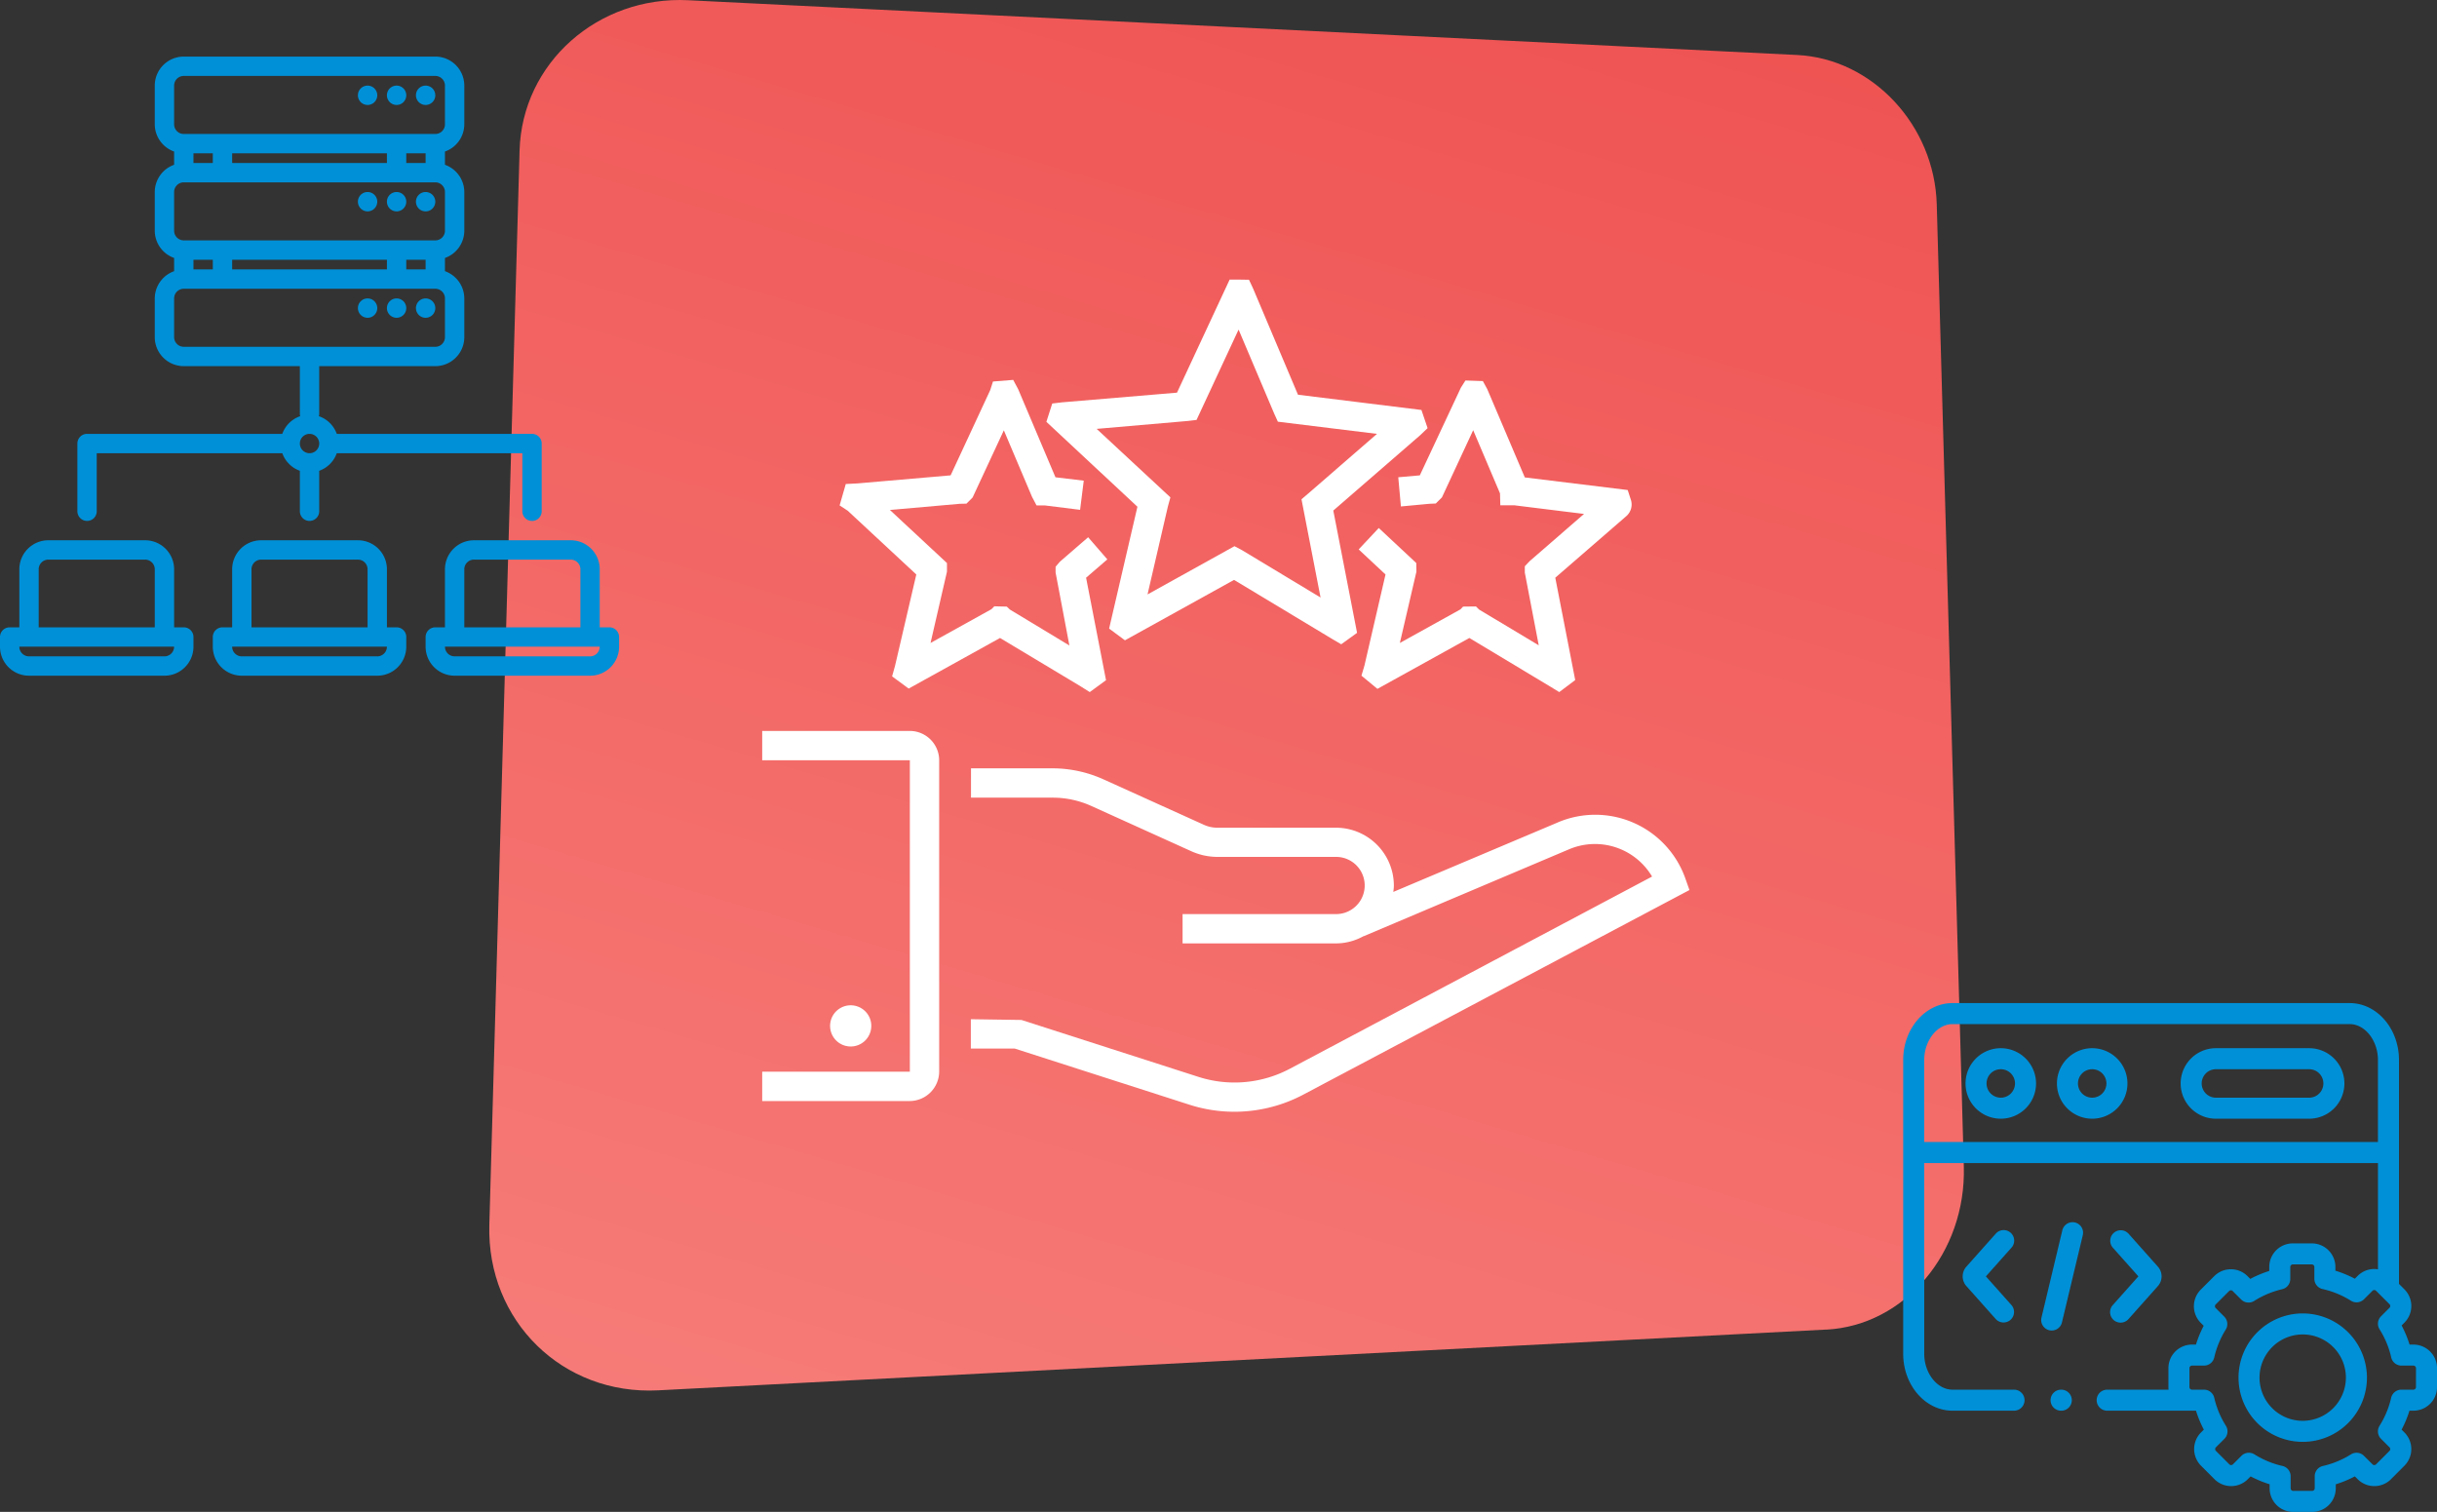 <svg id="illustration-a-propos" xmlns="http://www.w3.org/2000/svg" xmlns:xlink="http://www.w3.org/1999/xlink" width="732.185" height="454.214" viewBox="0 0 732.185 454.214">
  <rect x="0" y="0" width="732.185" height="454.214" fill="#333333" stroke="none"/>
  <defs>
    <linearGradient id="linear-gradient" x1="0.143" y1="1.646" x2="1.217" y2="-1.77" gradientUnits="objectBoundingBox">
      <stop offset="0" stop-color="#fa908b"/>
      <stop offset="1" stop-color="#e31519"/>
    </linearGradient>
    <clipPath id="clip-path">
      <rect id="Rectangle_1742" data-name="Rectangle 1742" width="278.59" height="250" fill="#fff"/>
    </clipPath>
    <clipPath id="clip-path-2">
      <rect id="Rectangle_1743" data-name="Rectangle 1743" width="160.377" height="152.862" fill="none"/>
    </clipPath>
    <clipPath id="clip-path-3">
      <rect id="Rectangle_1744" data-name="Rectangle 1744" width="186" height="186" fill="none"/>
    </clipPath>
  </defs>
  <path id="Tracé_2191" data-name="Tracé 2191" d="M744.592,983.083l-350.933,18.258c-28.655,1.491-51.522-20.853-50.709-49.721L352.031,628.9c.736-26.371,23.564-46.527,50.651-45.19l333.236,16.457c22.6,1.123,41.241,21.143,41.9,44.881l8.132,289.091c.716,25.751-17.658,47.727-41.338,48.966Z" transform="translate(-195.929 -583.644)" fill="url(#linear-gradient)"/>
  <g id="Groupe_2140" data-name="Groupe 2140" transform="translate(229 84)">
    <g id="Groupe_2139" data-name="Groupe 2139" transform="translate(0 0)" clip-path="url(#clip-path)">
      <path id="Tracé_2518" data-name="Tracé 2518" d="M200.194,72.121,150.768,93a13.357,13.357,0,0,0,.176-1.895,17.41,17.41,0,0,0-17.4-17.4h-35.6a9.812,9.812,0,0,1-4.184-.925L63.585,59.125a37.3,37.3,0,0,0-15.11-3.259H23.894v8.81H48.476a28.111,28.111,0,0,1,11.5,2.468L90.151,80.8a19.13,19.13,0,0,0,7.84,1.674h35.6a8.59,8.59,0,0,1,0,17.181H87.462v8.81h46.08a17.123,17.123,0,0,0,8.326-2.2v.045l61.718-26.124a19.936,19.936,0,0,1,24.934,8.195l-108.944,57.8A35.479,35.479,0,0,1,92.354,148.6L39.048,131.461l-15.2-.221v8.81h13.17l52.643,16.918a44.21,44.21,0,0,0,34.009-3.041l116.08-61.5-1.277-3.611a28.714,28.714,0,0,0-38.282-16.7Z" transform="translate(38.836 90.962)" fill="#fff"/>
      <path id="Tracé_2519" data-name="Tracé 2519" d="M53.171,153.926V60.4a8.836,8.836,0,0,0-8.81-8.81H0V60.4H44.361v93.569H0v8.81H44.361A8.9,8.9,0,0,0,53.171,153.926Z" transform="translate(0 84.003)" fill="#fff"/>
      <path id="Tracé_2520" data-name="Tracé 2520" d="M20.14,89.163a6.189,6.189,0,1,1-6.168-6.21,6.186,6.186,0,0,1,6.168,6.21" transform="translate(12.636 135.065)" fill="#fff"/>
      <path id="Tracé_2521" data-name="Tracé 2521" d="M51.339,104.844l4.757,3.524,32.776-18.15,29.646,17.843,2.555,1.5,4.76-3.438-7.138-36.74,26.211-22.731,2.116-2.026-1.85-5.461-37.092-4.581L94.6,2.686,93.364.045,90.546,0h-3L71.734,33.964,37.2,36.871l-2.951.352-1.761,5.506L59.841,68.236Zm-3.745-60L75,42.467l2.6-.307L90.236,15.02l10.7,25.244,1.1,2.423,29.78,3.656L111.207,64.228l-2.071,1.764,5.727,29.515L91.251,81.277,89,80.087,62.879,94.581,69,68.149l.749-2.731Z" transform="translate(52.891 0.001)" fill="#fff"/>
      <path id="Tracé_2522" data-name="Tracé 2522" d="M31.889,69.924,25.5,97.367l-.883,3.172L29.6,104.2,57.044,89l24.229,14.537L84,105.255l4.888-3.569L82.9,70.893l6.387-5.506L83.52,58.735l-8.5,7.356-1.28,1.5v1.761l4.142,21.9L60,80.452l-.925-.88-3.745-.089-.88.88L36.163,90.5,41.1,69.088v-2.6L23.96,50.541l20.968-1.85,2.026-.045L48.8,46.8,58.19,26.619l8.458,19.956,1.364,2.6h2.468L81.1,50.5l1.1-8.765-8.5-1.014L62.505,14.284l-1.5-2.82-6.079.486-.836,2.6L42.2,40.143,14.18,42.567l-3.48.176L8.85,49.174l2.423,1.587Z" transform="translate(14.41 18.667)" fill="#fff"/>
      <path id="Tracé_2523" data-name="Tracé 2523" d="M80.081,40.608l.794,8.768,8.5-.794,1.982-.089,1.85-1.85,9.383-20.174,8.063,18.986.087,3.566h4.142l21.012,2.6L119.552,65.807l-1.453,1.54v1.895l4.187,21.851-17.93-10.749-.925-.925-3.877.045-.794.836-18.2,10.09,4.978-21.412-.042-2.6L74.223,55.849l-6.037,6.434,8.063,7.532L69.9,97.259l-.88,2.951,4.8,3.966,27.62-15.286,24.274,14.581,2.731,1.674,4.8-3.614-5.99-30.747,21.189-18.371a4.639,4.639,0,0,0,1.585-4.846l-1.012-3.128L118.1,40.652,106.821,14.131,105.5,11.708l-5.241-.176-1.367,2.16L86.557,40.035Z" transform="translate(111.021 18.777)" fill="#fff"/>
    </g>
  </g>
  <g id="Groupe_2142" data-name="Groupe 2142" transform="translate(571.808 301.352)">
    <g id="Groupe_2141" data-name="Groupe 2141" clip-path="url(#clip-path-2)">
      <path id="Tracé_2524" data-name="Tracé 2524" d="M24.4,10A10.592,10.592,0,1,0,35.008,20.594,10.606,10.606,0,0,0,24.4,10m0,14.868a4.275,4.275,0,1,1,4.287-4.275A4.282,4.282,0,0,1,24.4,24.87" transform="translate(4.905 3.554)" fill="#0090d7"/>
      <path id="Tracé_2525" data-name="Tracé 2525" d="M100.113,10H72.1a10.592,10.592,0,1,0,0,21.185h28.013a10.592,10.592,0,1,0,0-21.185m0,14.868H72.1a4.275,4.275,0,1,1,0-8.551h28.013a4.275,4.275,0,1,1,0,8.551" transform="translate(21.852 3.554)" fill="#0090d7"/>
      <path id="Tracé_2526" data-name="Tracé 2526" d="M44.665,10A10.592,10.592,0,1,0,55.27,20.594,10.607,10.607,0,0,0,44.665,10m0,14.868a4.275,4.275,0,1,1,4.288-4.276,4.282,4.282,0,0,1-4.288,4.276" transform="translate(12.104 3.554)" fill="#0090d7"/>
      <path id="Tracé_2527" data-name="Tracé 2527" d="M40.751,48.662A3.158,3.158,0,0,0,36.943,51L30.678,77.223a3.158,3.158,0,0,0,2.338,3.807,3.2,3.2,0,0,0,.737.087,3.158,3.158,0,0,0,3.068-2.425l6.267-26.224a3.159,3.159,0,0,0-2.338-3.807" transform="translate(10.869 17.258)" fill="#0090d7"/>
      <path id="Tracé_2528" data-name="Tracé 2528" d="M46.921,77.327a3.161,3.161,0,0,0,4.46-.257l8.858-9.944a4.383,4.383,0,0,0,.008-5.791L51.382,51.38a3.159,3.159,0,0,0-4.718,4.2l7.7,8.641-7.7,8.643A3.16,3.16,0,0,0,46.921,77.327Z" transform="translate(16.295 17.879)" fill="#0090d7"/>
      <path id="Tracé_2529" data-name="Tracé 2529" d="M27.6,51.123a3.16,3.16,0,0,0-4.46.258l-8.857,9.942a4.38,4.38,0,0,0-.009,5.793l8.868,9.955a3.159,3.159,0,0,0,4.718-4.2l-7.7-8.641,7.7-8.643A3.16,3.16,0,0,0,27.6,51.123Z" transform="translate(4.685 17.879)" fill="#0090d7"/>
      <path id="Tracé_2530" data-name="Tracé 2530" d="M153.3,102.6h-1.172a33.276,33.276,0,0,0-2.381-5.746l.836-.84A7.076,7.076,0,0,0,150.585,86l-1.63-1.63V17.086C148.955,7.664,142.306,0,134.133,0H14.821C6.649,0,0,7.664,0,17.086v88.288C0,114.8,6.649,122.46,14.821,122.46H33.355a3.159,3.159,0,0,0,0-6.317H14.821c-4.609,0-8.5-4.932-8.5-10.769V48.066h136.32V79.987a7.149,7.149,0,0,0-1.1-.092h-.011a7,7,0,0,0-4.985,2.065l-.854.85a33.341,33.341,0,0,0-5.839-2.41V79.275a7.09,7.09,0,0,0-7.083-7.081h-5.715a7.085,7.085,0,0,0-7.073,7.081v1.2a33.516,33.516,0,0,0-5.7,2.388l-.817-.816a7.016,7.016,0,0,0-5-2.075h-.011a7.033,7.033,0,0,0-5.005,2.068L89.41,86.08a7.076,7.076,0,0,0,0,10l.873.876a33.369,33.369,0,0,0-2.327,5.641h-1.2a7.081,7.081,0,0,0-7.073,7.072v5.722a6.9,6.9,0,0,0,.041.752H61.341a3.159,3.159,0,1,0,0,6.317H87.964a33.114,33.114,0,0,0,2.364,5.687l-.854.85a7.088,7.088,0,0,0,.007,10l4.04,4.04a7.016,7.016,0,0,0,5,2.075h.011a7.034,7.034,0,0,0,5.006-2.07l.846-.846a33.32,33.32,0,0,0,5.708,2.366v1.222a7.084,7.084,0,0,0,7.073,7.08h5.725a7.084,7.084,0,0,0,7.073-7.08v-1.216a33.285,33.285,0,0,0,5.733-2.373l.842.839a7.009,7.009,0,0,0,5,2.076h.011a7.035,7.035,0,0,0,5.008-2.071L150.579,139a7.077,7.077,0,0,0,.005-10.01l-.843-.843a33.327,33.327,0,0,0,2.361-5.687H153.3a7.085,7.085,0,0,0,7.081-7.071v-5.722A7.083,7.083,0,0,0,153.3,102.6ZM6.317,41.748V17.086c0-5.837,3.9-10.769,8.5-10.769H134.133c4.609,0,8.5,4.932,8.5,10.769V41.748ZM154.06,115.39a.779.779,0,0,1-.764.754h-3.612A3.158,3.158,0,0,0,146.6,118.6a27.123,27.123,0,0,1-3.483,8.392,3.159,3.159,0,0,0,.44,3.915l2.556,2.555a.759.759,0,0,1,.22.538.732.732,0,0,1-.221.533l-4.036,4.043a.761.761,0,0,1-.541.22.737.737,0,0,1-.535-.224l-2.566-2.555a3.159,3.159,0,0,0-3.911-.436,27.057,27.057,0,0,1-8.429,3.489,3.161,3.161,0,0,0-2.457,3.081v3.638a.779.779,0,0,1-.755.762h-5.726a.778.778,0,0,1-.755-.762v-3.647a3.158,3.158,0,0,0-2.463-3.081,27.1,27.1,0,0,1-8.411-3.482,3.156,3.156,0,0,0-3.91.443l-2.555,2.555a.761.761,0,0,1-.541.22.738.738,0,0,1-.533-.22l-4.047-4.046a.777.777,0,0,1,0-1.063l2.566-2.556a3.159,3.159,0,0,0,.442-3.924,26.94,26.94,0,0,1-3.489-8.388,3.159,3.159,0,0,0-3.079-2.453H86.752A.764.764,0,0,1,86,115.39v-5.721a.764.764,0,0,1,.755-.754h3.621a3.16,3.16,0,0,0,3.081-2.458A27.1,27.1,0,0,1,96.9,98.1a3.159,3.159,0,0,0-.443-3.9L93.869,91.61a.724.724,0,0,1-.211-.523.752.752,0,0,1,.218-.537l4.039-4.037a.76.76,0,0,1,.539-.22h0a.737.737,0,0,1,.535.224l2.548,2.537a3.157,3.157,0,0,0,3.921.43,27.286,27.286,0,0,1,8.4-3.522,3.156,3.156,0,0,0,2.438-3.075V79.275a.768.768,0,0,1,.755-.762h5.717a.773.773,0,0,1,.764.762v3.558a3.159,3.159,0,0,0,2.473,3.083,27.106,27.106,0,0,1,8.522,3.513,3.159,3.159,0,0,0,3.907-.438l2.576-2.566a.736.736,0,0,1,.524-.213h0a.761.761,0,0,1,.539.221l4.039,4.036a.757.757,0,0,1,.22.538.733.733,0,0,1-.224.533L143.558,94.1a3.159,3.159,0,0,0-.435,3.915,27.041,27.041,0,0,1,3.5,8.438,3.159,3.159,0,0,0,3.079,2.457h3.6a.779.779,0,0,1,.764.754Z" fill="#0090d7"/>
      <path id="Tracé_2531" data-name="Tracé 2531" d="M93.624,68.795a19.291,19.291,0,1,0,19.3,19.3,19.323,19.323,0,0,0-19.3-19.3m0,32.265A12.974,12.974,0,1,1,106.6,88.092,12.993,12.993,0,0,1,93.624,101.06" transform="translate(26.405 24.442)" fill="#0090d7"/>
      <path id="Tracé_2532" data-name="Tracé 2532" d="M35.848,85.7h-.062a3.159,3.159,0,0,0,0,6.317h.062a3.159,3.159,0,1,0,0-6.317" transform="translate(11.593 30.447)" fill="#0090d7"/>
    </g>
  </g>
  <g id="Groupe_2144" data-name="Groupe 2144" transform="translate(0 17)">
    <g id="Groupe_2143" data-name="Groupe 2143" clip-path="url(#clip-path-3)">
      <path id="Tracé_2533" data-name="Tracé 2533" d="M55.219,108.969H52.312V91.53a8.718,8.718,0,0,0-8.719-8.717H14.531A8.719,8.719,0,0,0,5.812,91.53v17.438H2.906A2.9,2.9,0,0,0,0,111.875v2.906A8.718,8.718,0,0,0,8.719,123.5H49.406a8.719,8.719,0,0,0,8.719-8.719v-2.906a2.906,2.906,0,0,0-2.906-2.906M11.625,91.53a2.906,2.906,0,0,1,2.906-2.906H43.592A2.907,2.907,0,0,1,46.5,91.53v17.438H11.625Zm37.781,26.158H8.719a2.909,2.909,0,0,1-2.908-2.908h46.5a2.908,2.908,0,0,1-2.906,2.908" transform="translate(0 62.5)" fill="#0090d7"/>
      <path id="Tracé_2534" data-name="Tracé 2534" d="M91.657,108.969H88.75V91.53a8.718,8.718,0,0,0-8.719-8.717H50.969A8.719,8.719,0,0,0,42.25,91.53v17.438H39.344a2.9,2.9,0,0,0-2.906,2.906v2.906a8.718,8.718,0,0,0,8.719,8.719H85.844a8.719,8.719,0,0,0,8.719-8.719v-2.906a2.906,2.906,0,0,0-2.906-2.906M48.063,91.53a2.906,2.906,0,0,1,2.906-2.906H80.03a2.908,2.908,0,0,1,2.908,2.906v17.438H48.063Zm37.781,26.158H45.157a2.909,2.909,0,0,1-2.908-2.908h46.5a2.907,2.907,0,0,1-2.906,2.908" transform="translate(27.5 62.5)" fill="#0090d7"/>
      <path id="Tracé_2535" data-name="Tracé 2535" d="M128.094,108.969h-2.908V91.53a8.718,8.718,0,0,0-8.719-8.717H87.406a8.719,8.719,0,0,0-8.719,8.717v17.438H75.781a2.9,2.9,0,0,0-2.906,2.906v2.906a8.718,8.718,0,0,0,8.719,8.719h40.687A8.719,8.719,0,0,0,131,114.78v-2.906a2.906,2.906,0,0,0-2.906-2.906M84.5,91.53a2.906,2.906,0,0,1,2.906-2.906h29.062a2.907,2.907,0,0,1,2.908,2.906v17.438H84.5Zm37.781,26.158H81.594a2.909,2.909,0,0,1-2.908-2.908h46.5a2.907,2.907,0,0,1-2.906,2.908" transform="translate(55 62.5)" fill="#0090d7"/>
      <path id="Tracé_2536" data-name="Tracé 2536" d="M16.156,139.5a2.9,2.9,0,0,0,2.906-2.906V119.158H74.816a8.719,8.719,0,0,0,5.278,5.276v12.16a2.906,2.906,0,0,0,5.812,0v-12.16a8.719,8.719,0,0,0,5.278-5.276h55.754v17.437a2.906,2.906,0,1,0,5.812,0V116.25a2.907,2.907,0,0,0-2.906-2.906H91.184a8.719,8.719,0,0,0-5.38-5.31,2.563,2.563,0,0,0,.1-.5V93h34.875a8.718,8.718,0,0,0,8.719-8.717V72.658a8.72,8.72,0,0,0-5.813-8.186V60.5a8.72,8.72,0,0,0,5.813-8.184V40.688a8.718,8.718,0,0,0-5.813-8.184V28.528a8.718,8.718,0,0,0,5.813-8.184V8.719A8.72,8.72,0,0,0,120.781,0H45.219A8.72,8.72,0,0,0,36.5,8.719V20.344a8.718,8.718,0,0,0,5.813,8.184V32.5A8.718,8.718,0,0,0,36.5,40.688V52.313A8.72,8.72,0,0,0,42.313,60.5v3.974A8.72,8.72,0,0,0,36.5,72.658V84.283A8.718,8.718,0,0,0,45.219,93H80.094v14.531a2.564,2.564,0,0,0,.1.5,8.719,8.719,0,0,0-5.38,5.31H16.156a2.907,2.907,0,0,0-2.906,2.906v20.344a2.906,2.906,0,0,0,2.906,2.906M59.75,61.033h46.5v2.906H59.75Zm-11.625,0h5.813v2.906H48.125Zm63.937,0h5.813v2.906h-5.813ZM59.75,29.063h46.5v2.906H59.75Zm-11.625,0h5.813v2.906H48.125Zm63.937,0h5.813v2.906h-5.813ZM42.313,8.719a2.9,2.9,0,0,1,2.906-2.906h75.562a2.9,2.9,0,0,1,2.906,2.906V20.344a2.9,2.9,0,0,1-2.906,2.906H45.219a2.9,2.9,0,0,1-2.906-2.906Zm0,31.969a2.906,2.906,0,0,1,2.906-2.908h75.562a2.906,2.906,0,0,1,2.906,2.908V52.313a2.906,2.906,0,0,1-2.906,2.906H45.219a2.906,2.906,0,0,1-2.906-2.906Zm0,43.594V72.658a2.906,2.906,0,0,1,2.906-2.908h75.562a2.906,2.906,0,0,1,2.906,2.908V84.283a2.906,2.906,0,0,1-2.906,2.906H45.219a2.906,2.906,0,0,1-2.906-2.906M83,113.344a2.907,2.907,0,1,1-2.906,2.906A2.906,2.906,0,0,1,83,113.344" transform="translate(10)" fill="#0090d7"/>
      <path id="Tracé_2537" data-name="Tracé 2537" d="M74.125,4.969a2.907,2.907,0,1,1-2.906,2.906,2.906,2.906,0,0,1,2.906-2.906" transform="translate(53.75 3.75)" fill="#0090d7"/>
      <path id="Tracé_2538" data-name="Tracé 2538" d="M69.156,4.969A2.907,2.907,0,1,1,66.25,7.875a2.906,2.906,0,0,1,2.906-2.906" transform="translate(50 3.75)" fill="#0090d7"/>
      <path id="Tracé_2539" data-name="Tracé 2539" d="M64.188,4.969a2.907,2.907,0,1,1-2.906,2.906,2.9,2.9,0,0,1,2.906-2.906" transform="translate(46.251 3.75)" fill="#0090d7"/>
      <path id="Tracé_2540" data-name="Tracé 2540" d="M74.125,23.188a2.907,2.907,0,1,1-2.906,2.9,2.9,2.9,0,0,1,2.906-2.9" transform="translate(53.75 17.5)" fill="#0090d7"/>
      <path id="Tracé_2541" data-name="Tracé 2541" d="M69.156,23.188a2.907,2.907,0,1,1-2.906,2.9,2.9,2.9,0,0,1,2.906-2.9" transform="translate(50 17.5)" fill="#0090d7"/>
      <path id="Tracé_2542" data-name="Tracé 2542" d="M64.188,23.188a2.907,2.907,0,1,1-2.906,2.9,2.9,2.9,0,0,1,2.906-2.9" transform="translate(46.251 17.5)" fill="#0090d7"/>
      <path id="Tracé_2543" data-name="Tracé 2543" d="M74.125,41.406a2.907,2.907,0,1,1-2.906,2.906,2.906,2.906,0,0,1,2.906-2.906" transform="translate(53.75 31.25)" fill="#0090d7"/>
      <path id="Tracé_2544" data-name="Tracé 2544" d="M69.156,41.406a2.907,2.907,0,1,1-2.906,2.906,2.906,2.906,0,0,1,2.906-2.906" transform="translate(50 31.25)" fill="#0090d7"/>
      <path id="Tracé_2545" data-name="Tracé 2545" d="M64.188,41.406a2.907,2.907,0,1,1-2.906,2.906,2.9,2.9,0,0,1,2.906-2.906" transform="translate(46.251 31.25)" fill="#0090d7"/>
    </g>
  </g>
</svg>
